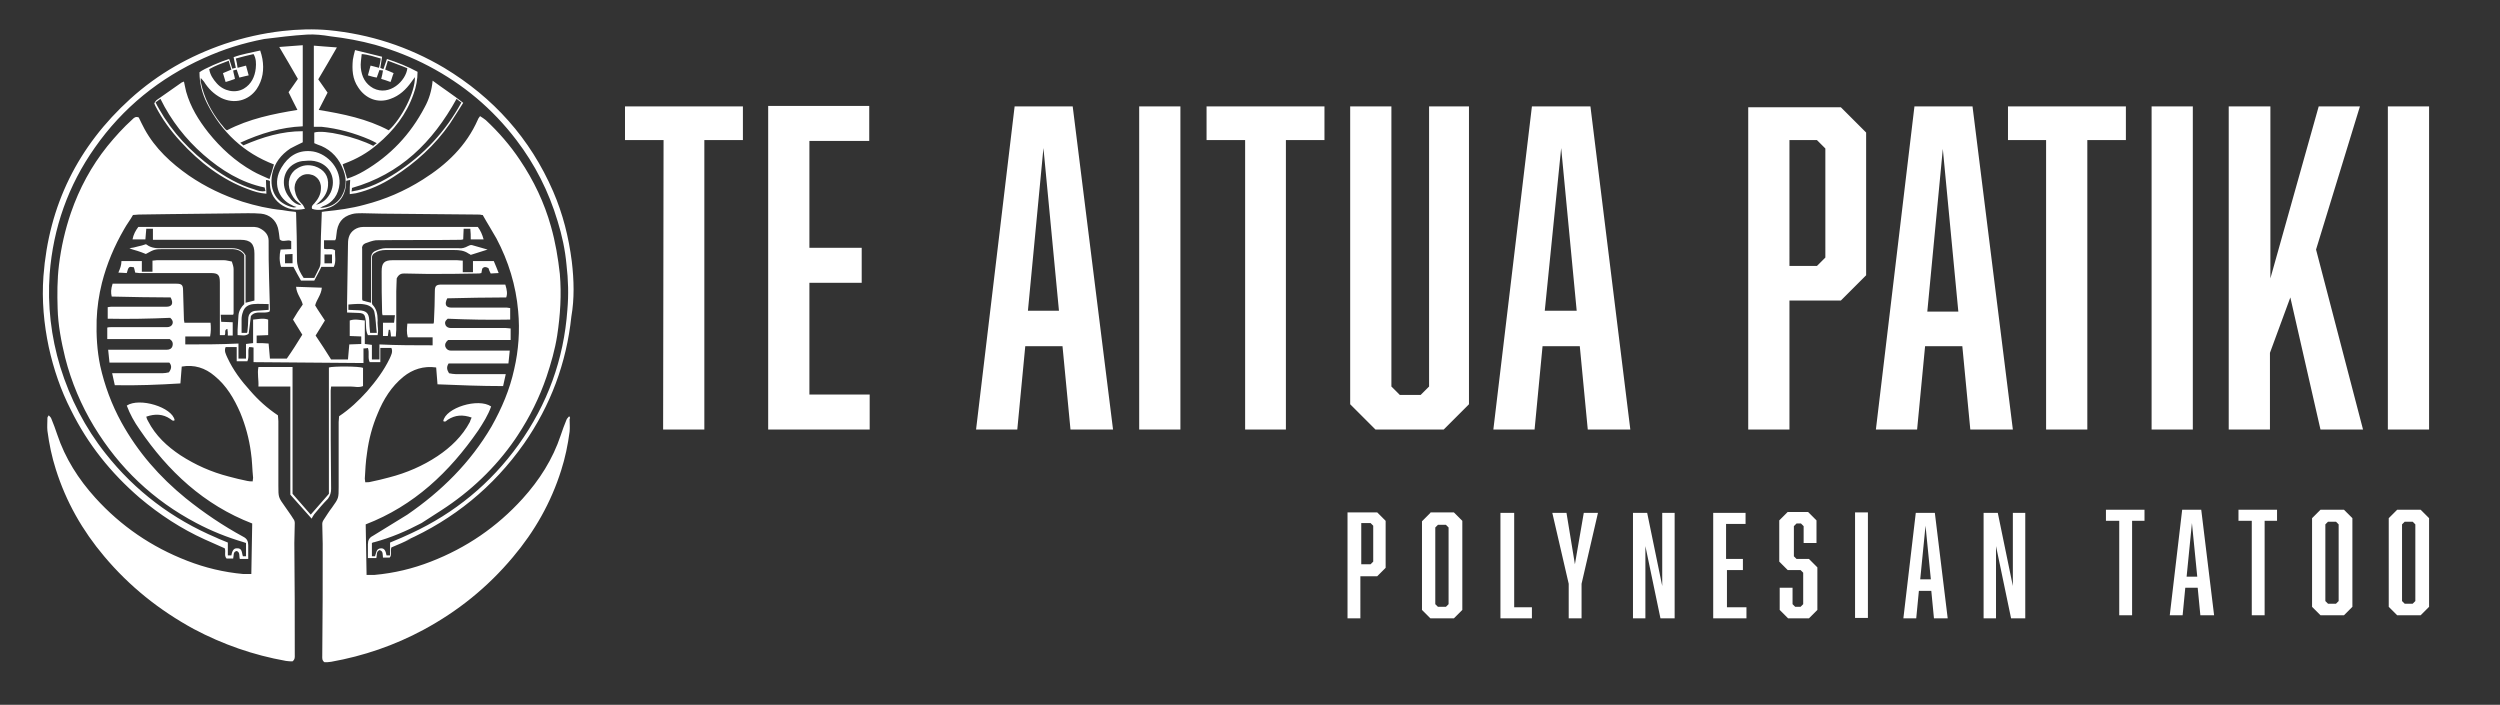 <?xml version="1.0" encoding="utf-8"?>
<!-- Generator: Adobe Illustrator 28.0.0, SVG Export Plug-In . SVG Version: 6.00 Build 0)  -->
<svg version="1.1" xmlns="http://www.w3.org/2000/svg" xmlns:xlink="http://www.w3.org/1999/xlink" x="0px" y="0px"
	 viewBox="0 0 564 159" style="enable-background:new 0 0 564 159;" xml:space="preserve">
<rect x="0" y="0" width="564" height="159" fill="#333333" stroke="none"/>
<style type="text/css">
	.st0{display:none;}
	.st1{display:inline;fill:#212121;}
	.st2{fill:#FFFFFF;}
	.st3{display:inline;}
</style>
<g id="Calque_2" class="st0">
	<rect x="-14" class="st1" width="600" height="200"/>
</g>
<g id="Calque_1">
	<g>
		<path class="st2" d="M149.6,96.9h9.3V31.6h8.7V24h-26.6v7.6h8.7L149.6,96.9L149.6,96.9z M196.3,89h-13.7V63.8h11.8v-7.9h-11.8
			V31.8h13.5v-7.9h-22.8v73h22.9V89z M228.9,24l-8.7,72.9h9.3l1.8-18.8h8.4l1.8,18.8h9.6L242,24H228.9z M231.9,70.1l3.5-36.7
			l3.5,36.7H231.9z M266.3,96.9V24H257v72.9H266.3z M290.1,96.9V31.6h8.7V24h-26.6v7.6h8.7v65.3H290.1z M331.7,24h-9.3v63.2
			l-1.9,1.9h-4.7l-1.9-1.9V24h-9.3v67.2l5.7,5.7h15.4l5.7-5.7V24H331.7z M348,78.1h8.4l1.8,18.8h9.6l-9-72.9h-13.2l-8.7,72.9h9.3
			L348,78.1z M352.2,33.4l3.5,36.7h-7.2L352.2,33.4z M394.4,24v72.9h9.3V67.8h11.6l5.7-5.7V29.9l-5.7-5.7h-20.9V24z M411.8,58.1
			l-1.9,1.9h-6.2V31.6h6.2l1.9,1.9V58.1z M431.9,24l-8.7,72.9h9.3l1.8-18.8h8.4l1.8,18.8h9.6L445,24H431.9z M434.8,70.3l3.5-36.7
			l3.5,36.7H434.8z M452.9,31.6h8.7v65.3h9.3V31.6h8.7V24h-26.6V31.6z M485.4,96.9h9.3V24h-9.3V96.9z M532.4,24h-9.3l-10.9,38.8V24
			h-9.4v72.9h9.3V79.6l4.6-12.5l6.8,29.8h9.6l-10.6-40.6L532.4,24z M538.7,24v72.9h9.3V24H538.7z"/>
	</g>
	<path class="st2" d="M304,115.7v23.8h2.9V130h3.8l1.9-1.9v-10.6l-1.9-1.9H304V115.7z M309.8,126.7l-0.6,0.6h-2.1v-9.3h2.1l0.6,0.6
		V126.7z M322.7,115.7l-1.9,1.9v20l1.9,1.9h5.3l1.9-1.9v-20.1l-1.9-1.9h-5.3V115.7z M326.8,136.3l-0.6,0.6h-1.8l-0.6-0.6v-17.3
		l0.6-0.6h1.8l0.6,0.6V136.3z M341.4,115.7h-2.9v23.8h7.1V137h-4v-21.3H341.4z M355.3,127.3l-1.9-11.6h-3.2l3.7,16v7.8h2.9v-7.8
		l3.7-16h-3.2L355.3,127.3z M375,132.2l-3.4-16.5h-3.2v23.8h2.8v-16.3l3.4,16.3h3.2v-23.8H375V132.2z M389.4,128.6h3.8v-2.5h-3.8
		v-7.9h4.4v-2.5h-7.3v23.8h7.5V137h-4.4v-8.4H389.4z M405.3,126.1l-0.6-0.6v-6.8l0.6-0.6h1l0.6,0.6v3.8h2.9v-5.1l-1.9-1.9h-4.6
		l-1.9,1.9v9.3l1.9,1.9h2.9l0.6,0.6v7.1l-0.6,0.6H405l-0.6-0.6v-3.7h-2.9v5l1.9,1.9h4.7l1.9-1.9v-9.6l-1.9-1.9H405.3z M418.5,139.4
		h2.9v-23.8h-2.9V139.4z M432.2,115.7l-2.8,23.8h2.9l0.6-6.2h2.8l0.6,6.2h3.1l-2.9-23.8H432.2z M433.2,130.7l1.2-12.1l1.2,12.1
		H433.2z M454.1,115.7v16.5l-3.4-16.5h-3.2v23.8h2.8v-16.3l3.4,16.3h3.2v-23.8H454.1z M475.3,117.5h2.8v21.3h2.9v-21.3h2.8V115h-8.7
		v2.5H475.3z M492.3,115l-2.8,23.8h2.9l0.6-6.2h2.8l0.6,6.2h3.1l-2.9-23.8H492.3z M493.3,130.1l1.2-12.1l1.2,12.1H493.3z
		 M505.2,117.5h2.8v21.3h2.9v-21.3h2.8V115h-8.7v2.5H505.2z M523.5,115l-1.9,1.9v20l1.9,1.9h5.3l1.9-1.9v-20l-1.9-1.9H523.5z
		 M527.6,135.6l-0.6,0.6h-1.8l-0.6-0.6v-17.3l0.6-0.6h1.8l0.6,0.6V135.6z M540.8,115l-1.9,1.9v20l1.9,1.9h5.3l1.9-1.9v-20l-1.9-1.9
		H540.8z M544.9,135.6l-0.6,0.6h-1.8l-0.6-0.6v-17.3l0.6-0.6h1.8l0.6,0.6V135.6L544.9,135.6z"/>
</g>
<g id="Calque_4" class="st0">
	<g class="st3">
		<path class="st2" d="M116.4,135.8c0-1.2,0.1-2.4,0-3.7c0-0.3-0.1-0.5-0.2-0.8c-0.5-0.8-1.1-1.6-1.6-2.3c-1.2-1.7-1.2-1.7-1.2-3.9
			c0-4,0-8,0-12c0-0.4-0.1-0.8-0.1-1.1c-2-1.3-3.7-2.9-5.2-4.6c-1.6-1.8-3.1-3.8-4.1-6c-0.3-0.6-0.7-1.2-0.4-2c0.7,0,1.3,0,2,0
			c0,0.9,0,1.7,0,2.6c0.7,0,1.3,0,2,0c0.4-0.8,0-1.8,0.3-2.7c0.2,0,0.4,0,0.8,0.1c0,1,0,1.9,0,2.7l8.9,0.1l0-5.1
			c-0.9,1.5-1.9,3-2.8,4.4c-1.1,0-2.1,0-3.1,0c-0.1-0.9-0.2-1.8-0.2-2.8c-0.8,0-1.5-0.1-2.2-0.1c0-0.5,0-0.9,0-1.4
			c0.8,0,1.5-0.1,2.2-0.1c0-1,0-1.9,0-2.8c-0.9-0.3-1.8-0.1-2.8,0c0,1.5,0,2.9,0,4.3c-0.5,0.1-0.9,0.1-1.3,0.2c0,0.9,0,1.8,0,2.7
			c-0.5,0-0.9,0-1.4,0c0-0.9,0-1.8,0-2.8C102.6,99,99.3,99,96,99c0-0.5,0-1,0-1.5c1.5,0,3,0,4.6,0c0.2-0.9,0.1-1.7,0.1-2.6
			c-1.7,0-3.2,0-4.8,0c0-0.2-0.1-0.4-0.1-0.5c0-1.8-0.1-3.7-0.1-5.5c0-1-0.3-1.2-1.2-1.2c-3.5,0-6.9,0-10.4,0c-0.5,0-1,0-1.4,0
			c-0.3,1-0.4,1.7-0.1,2.4c3.7,0.1,7.3,0.1,10.9,0.2c0.6,1.1,0.3,1.7-0.8,1.7c-3.4,0-6.8,0-10.2,0c-0.2,0-0.4,0-0.6,0.1
			c0,0.7,0,1.4,0,2.1c3.9,0.1,7.8,0,11.6-0.2c0.4,0.4,0.6,0.7,0.4,1.1c-0.2,0.4-0.5,0.6-1,0.5c-0.1,0-0.3,0-0.4,0
			c-3.3,0-6.5,0-9.8,0c-0.3,0-0.6,0-0.9,0c0,0.8,0,1.4,0,2.2c3.9,0,7.8,0,11.5,0c0.5,0.4,0.7,0.8,0.5,1.3c-0.2,0.5-0.5,0.7-1,0.7
			c-0.1,0-0.2,0-0.4,0c-3.1,0-6.3,0-9.4,0c-0.3,0-0.6,0-1,0c0.1,0.9,0.1,1.6,0.2,2.4c3.8,0,7.4,0,11.1,0c0.5,0.6,0.4,1.1-0.1,1.8
			c-0.4,0.1-0.8,0.2-1.2,0.2c-3.1,0-6.1,0-9.2,0c0.2,0.7,0.3,1.4,0.5,2.2c4.1,0,8.1-0.1,12.2-0.3c0.1-1.1,0.2-2.1,0.2-3.1
			c2.3-0.4,4.3,0.3,6.1,1.7c2.2,1.8,3.6,4.2,4.7,6.8c1,2.4,1.6,4.8,2,7.3c0.2,1.6,0.3,3.2,0.4,4.8c0,0.2,0,0.4-0.1,0.7
			c-0.4,0-0.7,0-0.9-0.1c-1.2-0.3-2.3-0.5-3.5-0.8c-3.2-0.8-6.2-2.1-8.9-3.9c-2.5-1.6-4.6-3.6-6-6.3c-0.1-0.2-0.2-0.5-0.3-0.8
			c1.6-0.6,3.1-0.5,4.5,0.4c0.3,0.2,0.5,0.5,0.8,0.3c-0.4-2.4-6.5-4.3-8.9-2.7c0.5,1.6,1.4,3,2.4,4.4c5.3,7.7,11.9,13.9,20.8,17.4
			c-0.1,3.1-0.1,6.2-0.2,9.3c-0.6,0-1.1,0-1.5,0c-3.6-0.3-7.1-1.1-10.4-2.4c-6.6-2.5-12.2-6.4-17-11.6c-3.1-3.4-5.6-7.3-7.1-11.7
			c-0.3-1-0.7-1.9-1.1-2.9c-0.1-0.2-0.3-0.4-0.5-0.6c-0.1,0.3-0.2,0.4-0.2,0.5c0,0.8-0.1,1.6,0,2.4c0.3,2.4,0.8,4.8,1.6,7.1
			c1.9,6,4.9,11.3,8.9,16.1c4.6,5.6,10.2,10,16.6,13.4c5.4,2.9,11.1,4.8,17.1,5.9c0.4,0.1,0.9,0.1,1.2,0.1c0.5-0.4,0.4-0.8,0.4-1.2
			C116.4,149.6,116.4,142.7,116.4,135.8z"/>
		<path class="st2" d="M117.3,129.4l0-0.6c-0.6-0.7-1.3-1.5-1.9-2.2c0-7.9,0-15.6,0-23.4c-2.1,0-4.2,0-6.3,0c-0.3,1.2,0.1,2.4,0,3.6
			c2,0,3.9,0,5.9,0c0,6.7,0,13.4,0,20C115.8,127.7,116.5,128.5,117.3,129.4z"/>
		<path class="st2" d="M104.9,93.2c0-2.7,0-5.4,0-8.2c0-0.4-0.2-0.9-0.3-1.4c-0.5-0.1-1-0.3-1.4-0.3c-4.1,0-8.2,0-12.4,0
			c-0.3,0-0.5,0.1-0.8,0.1c0,0.7,0,1.4,0,2.1c-0.7,0-1.3,0-1.9,0c0-0.7,0-1.4,0-2c-1.3,0-2.6,0-3.8,0c-0.3,0.8-0.5,1.4-0.8,2.2
			c0.6,0,1.1,0.1,1.6,0.1c0.3-1.2,0.4-1.3,1.3-1.1c0.1,0.3,0.2,0.6,0.3,1c0.2,0,0.5,0.1,0.8,0.1c1,0,1.9,0,2.9,0c2.5,0,4.9,0,7.4,0
			c1,0,2,0,3,0c1.4,0,1.7,0.4,1.7,1.7c0,0.1,0,0.2,0,0.4c0,2.8,0,5.6,0,8.4c0,0.3,0,0.7,0,1c0.4,0,0.7,0,0.9,0
			c0.3-0.4-0.2-1,0.5-1.2c0,0.4,0.1,0.8,0.1,1.2c0.3,0,0.6,0,0.9,0c0-0.8,0-1.6,0-2.4c-0.7,0-1.4-0.1-2.1-0.1c0-0.5,0-0.8-0.1-1.3
			c0.8,0,1.6,0,2.3,0C104.9,93.4,104.9,93.3,104.9,93.2z"/>
		<path class="st2" d="M87.3,127.5c3.7,3.1,7.7,5.7,12.1,7.7c1.2,0.6,2.5,1.1,3.7,1.6c0.2,0.6-0.2,1.3,0.3,1.9c0.4,0,0.8,0,1.2,0
			c0.1-0.6,0-1.2,0.7-1.4c0.7,0.3,0.4,0.9,0.6,1.5c0.5,0,0.9,0,1.5,0c0-0.9,0-1.7,0-2.5c0-0.7-0.3-1.2-0.9-1.6
			c-3.8-2-7.3-4.4-10.6-7.1c-4.8-4-8.9-8.6-11.9-14.1c-1.8-3.3-3.2-6.8-3.9-10.5c-0.6-2.8-0.8-5.6-0.6-8.4c0.1-2.3,0.4-4.6,1-6.9
			c0.9-3.5,2.3-6.8,4.1-9.9c0.5-0.9,1.1-1.8,1.7-2.6c0.4,0,0.8-0.1,1.1-0.1c1.9,0,3.8-0.1,5.7-0.1c4.8,0,9.6-0.1,14.5-0.1
			c0.8,0,1.6,0,2.4,0.1c1.5,0.1,2.7,1.1,3.1,2.7c0.2,0.7,0.2,1.4,0.4,2.1c0.6,0.6,1.5,0,2.2,0.3c0,0.5,0,1,0,1.5
			c-0.7,0-1.3,0.1-2,0.1c-0.2,1.1-0.3,2.1,0.1,3.2c0.8,0,1.6,0,2.3,0c0.5,0.9,0.9,1.7,1.4,2.5c0.1,0,0.3,0,0.4,0l0-0.4h-0.1
			c-0.1-0.2-0.3-0.4-0.4-0.6c-0.5-0.8-0.8-1.7-0.8-2.7c0-2.9-0.1-5.7-0.2-8.6c0,0,0-0.1-0.1-0.2c-0.8-0.1-1.7-0.2-2.5-0.3
			c-2.5-0.3-5-0.8-7.4-1.6c-3.5-1.1-6.8-2.7-9.9-4.8c-3.3-2.3-6.2-5-8.2-8.6c-0.4-0.7-0.7-1.5-1.1-2.1c-0.6-0.3-0.9,0.1-1.2,0.3
			c-1.7,1.5-3.2,3.2-4.6,5c-2.9,3.7-5.2,7.8-6.8,12.3c-1.1,3.1-1.8,6.4-2.2,9.7c-0.3,2.7-0.3,5.4-0.2,8.1c0.1,3.1,0.7,6.1,1.4,9.1
			c1.2,4.5,3,8.8,5.4,12.7c4.7,7.7,11,13.7,19,17.9c2.8,1.5,5.7,2.7,8.7,3.5c0.2,0,0.3,0.1,0.5,0.2v2.4c-0.2,0-0.4,0-0.6,0
			c-0.2-0.6-0.1-1.5-1.1-1.5c-0.5,0-0.8,0.4-1,1.3h-0.7v-2.4c-0.8-0.3-1.5-0.6-2.2-0.9c-8.1-3.5-15-8.6-20.5-15.6
			c-3.8-4.8-6.6-10.2-8.4-16c-1.7-5.6-2.4-11.4-2-17.2c0.6-8.6,3.4-16.4,8.3-23.4c5.2-7.4,12-12.9,20.2-16.6
			c3.6-1.6,7.3-2.8,11.1-3.5c2.6-0.5,5.2-0.7,7.8-0.9l0-1c-1.4,0-2.9,0.1-4.3,0.3c-3.6,0.4-7.2,1.2-10.7,2.4
			c-6.5,2.2-12.3,5.5-17.4,10.1c-9.7,8.8-15.1,19.7-16.1,32.8c-0.3,4.4,0.1,8.8,1,13.2c0.9,4.1,2.2,8,4.1,11.7
			C77.7,117.6,81.9,123,87.3,127.5z M115.5,84.1c-0.4,0-0.9,0-1.4,0c0-0.5,0-1,0-1.6c0.4,0,0.9-0.1,1.4-0.1
			C115.5,82.9,115.5,83.5,115.5,84.1z"/>
		<path class="st2" d="M105.7,93.7c-0.1,0.9-0.1,1.8-0.1,2.7c0,0.3,0,0.6,0,1c0.8,0,1.4,0.2,2-0.2c0.1-1.1,0.2-2.2,0.4-3.3
			c0.9-1.1,2.3-0.3,3.4-0.8c0-0.1,0-0.2,0-0.3c0-2-0.1-3.9-0.1-5.9c0-2.3-0.1-4.6-0.1-6.9c0-1.1-0.6-1.8-1.6-2.3
			c-0.6-0.3-1.3-0.2-2-0.2c-4,0-7.9,0-11.9,0c-2.8,0-5.7,0-8.6,0c-0.5,0.7-0.9,1.4-1.1,2.3c0.9,0,1.6,0,2.4,0c0.1-0.7,0.1-1.3,0.2-2
			c0.4,0,0.8,0,1.2,0c0,0.7,0,1.3,0,2c1.6,0,3.1,0,4.5,0c3.9,0,7.8,0,11.7,0c1.8,0,2.6,0.7,2.6,2.5c0,2.6,0,5.2,0,7.8
			c0,0.3,0,0.6,0,0.9c-0.5,0.1-1,0.3-1.6,0.4c0-3,0-5.9,0-8.8c-0.7-1-1.5-1.3-2.6-1.3c-4.2,0-8.5,0-12.7,0c-1.1,0-2.2,0-3.1-0.6
			c-0.1,0-0.1,0-0.2-0.1c-0.5,0.1-1,0.3-1.5,0.4c-0.5,0.1-1,0.2-1.5,0.4c0.5,0.2,1,0.3,1.5,0.5c0.5,0.2,1,0.4,1.5,0.5
			c1.7-0.9,1.7-0.9,3.6-0.9c0.8,0,1.7,0,2.5,0c3.2,0,6.5,0,9.7,0c1,0,1.8,0.3,2.4,1.1c0,3,0,6.1,0,9.1
			C106.1,92.3,105.7,92.9,105.7,93.7z M108.3,91.6c0.9-0.1,1.8,0,2.8,0c0,0.4,0,0.7,0,1.1c-0.7,0-1.5,0.1-2.2,0.1
			c-1,0.1-1.5,0.6-1.6,1.6c0,0.8-0.1,1.6-0.2,2.4c0,0,0,0.1-0.1,0.2c-0.3,0-0.6,0-1,0c0-0.9,0-1.7,0-2.5c0-0.4,0.1-0.9,0.2-1.3
			C106.6,92.2,107.3,91.7,108.3,91.6z"/>
		<path class="st2" d="M111.4,68.8c-0.1,1.7,0.5,3.2,1.9,4.2c1.3,1,2.7,1.3,4.5,0.9l0-0.3c-0.1-0.3-0.2-0.5-0.4-0.7
			c-0.7-0.7-1.1-1.6-1.3-2.5c-0.2-1.3,0.6-2.6,1.7-2.9l0-1.5c-0.5,0.1-1,0.3-1.5,0.6c-1.3,0.9-1.8,2.6-1.2,4.2
			c0.3,0.7,0.7,1.4,1.3,1.9c0.3,0.2,0.5,0.4,0.8,0.7c-1.1-0.1-1.8-0.8-2.4-1.6c-1.5-2-1.1-4.9,1.1-6.1c0.5-0.3,1.2-0.5,1.8-0.5
			l0-1.8c-1.9,0.2-3.3,1.3-4.3,3c-1.6,2.7-0.7,5.7,2,7c0.3,0.1,0.6,0.2,0.8,0.3c-0.2,0.1-0.4,0.1-0.6,0.1c-3.1-0.6-4.5-3-3.9-6.1
			c0.4-2,1.6-3.6,3.3-4.7c0.7-0.4,1.5-0.8,2.3-1.2c0-0.6,0-1.3,0-2c-3.9,0-7.4,1-11,2.6c-0.1-0.1-0.3-0.2-0.6-0.5
			c3.8-1.7,7.5-2.9,11.6-3c0-5,0-9.9,0-15c-1.5,0.1-2.9,0.2-4.4,0.3c1.2,2,2.3,3.9,3.5,5.9c-0.6,0.8-1.1,1.6-1.7,2.4
			c0.5,1.1,1.1,2.1,1.6,3.2c-4.5,0.7-8.9,1.7-13,3.8c-0.1-0.1-0.2-0.1-0.2-0.2c-0.3-0.4-0.6-0.7-0.9-1.1c-1.8-2.3-3.1-4.8-3.7-7.7
			c0-0.2,0-0.5,0-0.7c0.3,0.2,0.4,0.5,0.5,0.7c0.8,1.3,1.8,2.3,3.2,3c2.4,1.2,5,0.6,6.6-1.6c1.2-1.7,1.4-3.6,1.1-5.6
			c-0.1-0.5-0.3-1-0.4-1.6c-1.7,0.4-3.4,0.7-4.9,1.3c0.1,0.7,0.3,1.3,0.4,2c-0.2,0-0.4,0.1-0.6,0.1c-0.2-0.6-0.4-1.2-0.6-1.8
			c-1.5,0.3-4.8,1.7-5.6,2.4c0,2,0.5,4,1.4,5.8c2.7,5.3,6.8,9.2,12.4,11.3c-0.3,0.9-0.5,1.7-0.8,2.7c-1.1-0.5-2.1-0.9-3.2-1.5
			c-3.2-1.8-5.9-4.2-8.2-7.1c-1.8-2.3-3.3-4.7-4.1-7.5c-0.2-0.6-0.3-1.2-0.4-1.9c-0.2,0.1-0.3,0.1-0.4,0.1c-1.6,1.1-3.1,2.2-4.7,3.3
			c-0.2,0.1-0.3,0.4-0.4,0.6c0.1,0.2,0.2,0.4,0.3,0.6c1.3,2.4,2.8,4.5,4.6,6.5c3.6,3.9,7.6,7,12.5,8.9c1.1,0.4,2.2,0.8,3.4,0.8
			c0-0.9-0.1-1.7-0.1-2.6c0.3,0,0.4,0,0.5,0.1C111.2,68.7,111.3,68.7,111.4,68.8z M117.2,73.3L117.2,73.3L117.2,73.3
			C117.2,73.3,117.2,73.3,117.2,73.3z M103.7,46.6c0.2,0.6,0.4,1.1,0.5,1.7c-0.5,0.2-1,0.4-1.5,0.7c0.2,0.6,0.3,1,0.5,1.6
			c0.6-0.2,1.1-0.4,1.7-0.5c-0.1-0.5-0.2-1-0.3-1.5c0.2-0.1,0.4-0.1,0.7-0.2c0.2,0.5,0.3,1,0.5,1.5c0.6-0.2,1.1-0.3,1.7-0.4
			c-0.2-0.7-0.3-1.2-0.5-1.8c-0.6,0.1-1,0.3-1.6,0.4c-0.1-0.6-0.2-1.1-0.3-1.7c1.1-0.3,2.2-0.6,3.3-0.8c0.5,0.9,0.5,1.7,0.4,2.6
			c-0.1,1.6-0.8,2.9-2.2,3.7c-1.6,0.9-3.7,0.5-5-1c-0.7-0.7-1.2-1.5-1.4-2.7C101.3,47.5,102.4,47,103.7,46.6z M108.4,70.4
			c-2.8-0.8-5.3-2.3-7.7-4.1c-4-2.9-7.3-6.5-9.9-10.8c-0.2-0.4-0.4-0.8-0.6-1.2c0.3-0.2,0.6-0.4,0.9-0.6c1.9,4,4.6,7.4,7.9,10.3
			c3.3,2.9,6.9,5.2,11.3,6.1c0.1,0.3,0.1,0.5,0.2,0.7C109.7,70.9,109.1,70.6,108.4,70.4z"/>
		<path class="st2" d="M117.6,97.2l0-5.4c-0.6,0.9-1.2,1.8-1.7,2.6C116.4,95.4,117,96.2,117.6,97.2z"/>
		<path class="st2" d="M117.6,91.4l0-3l-1.2,0C116.5,89.6,117.3,90.4,117.6,91.4z"/>
	</g>
</g>
<g id="Calque_3">
	<g>
		<g>
			<path class="st2" d="M128.4,93.9c-0.2,0.3-0.5,0.5-0.6,0.8c-0.5,1.2-0.9,2.3-1.3,3.5c-1.8,5.4-4.8,10.1-8.6,14.3
				c-5.8,6.4-12.7,11.1-20.7,14.2c-4.1,1.6-8.3,2.6-12.7,3c-0.6,0-1.1,0-1.8,0c-0.1-3.8-0.1-7.6-0.2-11.4
				c10.9-4.2,18.9-11.8,25.4-21.2c1.1-1.7,2.2-3.4,2.9-5.4c-2.9-2-10.3,0.3-10.8,3.3c0.5,0.3,0.7-0.1,1-0.3c1.7-1.1,3.4-1.2,5.4-0.5
				c-0.2,0.4-0.3,0.7-0.4,1c-1.7,3.2-4.3,5.7-7.3,7.7c-3.3,2.2-7,3.8-10.9,4.8c-1.4,0.4-2.8,0.7-4.2,1c-0.3,0.1-0.7,0.1-1.2,0.1
				c0-0.3-0.1-0.6-0.1-0.8c0.1-1.9,0.2-3.9,0.5-5.8c0.4-3.1,1.2-6.1,2.4-8.9c1.3-3.2,3.1-6.1,5.8-8.3c2.1-1.7,4.6-2.5,7.4-2.1
				c0.1,1.2,0.2,2.5,0.3,3.8c4.9,0.2,9.8,0.4,14.8,0.4c0.2-0.9,0.4-1.8,0.6-2.7c-3.8,0-7.5,0-11.3,0c-0.5,0-1-0.1-1.5-0.2
				c-0.5-0.8-0.6-1.4-0.1-2.2c4.4,0,8.9,0,13.5,0c0.1-1,0.2-1.9,0.3-2.9c-0.5,0-0.8,0-1.2,0c-3.8,0-7.7,0-11.5,0c-0.2,0-0.3,0-0.5,0
				c-0.6,0-1-0.2-1.3-0.8c-0.2-0.6,0-1.1,0.6-1.6c4.6,0,9.3,0,14.1,0c0-0.9,0-1.7,0-2.6c-0.4,0-0.7-0.1-1.1-0.1c-4,0-8,0-11.9,0
				c-0.2,0-0.4,0-0.5,0c-0.5,0-1-0.2-1.2-0.7c-0.2-0.5-0.1-0.9,0.5-1.4c4.6,0.2,9.3,0.3,14.1,0.2c0-0.9,0-1.7,0-2.6
				c-0.2,0-0.5-0.1-0.7-0.1c-4.2,0-8.3,0-12.5,0c-1.3,0-1.7-0.7-1-2.1c4.4-0.1,8.8-0.2,13.3-0.2c0.3-0.8,0.2-1.6-0.2-2.9
				c-0.5,0-1.1,0-1.7,0c-4.2,0-8.4,0-12.7,0c-1.2,0-1.5,0.3-1.5,1.5c0,2.2-0.1,4.5-0.2,6.7c0,0.2,0,0.4-0.1,0.6c-1.9,0-3.8,0-5.9,0
				c-0.1,1.1-0.2,2,0.1,3.1c1.9,0,3.7,0,5.6,0c0,0.6,0,1.2,0,1.8c-4,0-7.9,0-12-0.2c0,1.2,0,2.3,0,3.4c-0.6,0-1.1,0-1.7,0
				c0-1.1,0-2.2,0-3.3c-0.6-0.1-1-0.1-1.6-0.2c0-1.7,0-3.5,0-5.3c-1.2-0.1-2.2-0.4-3.4,0c0,1.1,0,2.2,0,3.5c0.9,0,1.7,0.1,2.6,0.1
				c0,0.6,0,1.1,0,1.7c-0.9,0-1.7,0.1-2.7,0.1c-0.1,1.1-0.2,2.2-0.3,3.4c-1.2,0-2.4,0-3.8,0c-1.1-1.8-2.3-3.6-3.5-5.4
				c0.7-1.2,1.4-2.2,2.1-3.4c-0.7-1.1-1.5-2.2-2.2-3.4c0.3-1.3,1.4-2.4,1.5-4l-5.8-0.2c0.1,1.6,1.2,2.7,1.5,4
				c-0.8,1.1-1.5,2.2-2.2,3.4c0.7,1.2,1.4,2.2,2.1,3.4c-1.1,1.8-2.3,3.7-3.5,5.4c-1.4,0-2.5,0-3.8,0c-0.1-1.1-0.2-2.2-0.3-3.4
				c-0.9-0.1-1.8-0.1-2.7-0.1c0-0.6,0-1.1,0-1.7c0.9,0,1.8-0.1,2.6-0.1c0-1.2,0-2.3,0-3.5c-1.1-0.4-2.2-0.1-3.4,0c0,1.8,0,3.5,0,5.3
				c-0.6,0.1-1.1,0.1-1.6,0.2c0,1.1,0,2.2,0,3.3c-0.6,0-1,0-1.7,0c0-1.1,0-2.2,0-3.4c-4.1,0.2-8,0.2-12,0.2c0-0.7,0-1.2,0-1.8
				c1.9,0,3.7,0,5.6,0c0.2-1.1,0.2-2.1,0.1-3.1c-2,0-3.9,0-5.9,0c0-0.3-0.1-0.5-0.1-0.6c-0.1-2.2-0.1-4.5-0.2-6.7
				c0-1.2-0.3-1.5-1.5-1.5c-4.2,0-8.4,0-12.7,0c-0.6,0-1.2,0-1.7,0c-0.4,1.3-0.4,2-0.2,2.9c4.5,0.1,8.9,0.2,13.3,0.2
				c0.7,1.4,0.3,2.1-1,2.1c-4.2,0-8.3,0-12.5,0c-0.2,0-0.5,0.1-0.7,0.1c0,0.9,0,1.7,0,2.6c4.8,0.1,9.5,0,14.1-0.2
				c0.5,0.4,0.7,0.9,0.5,1.4c-0.2,0.5-0.7,0.7-1.2,0.7c-0.2,0-0.4,0-0.5,0c-4,0-8,0-11.9,0c-0.4,0-0.8,0-1.1,0.1c0,0.9,0,1.7,0,2.6
				c4.8,0,9.5,0,14.1,0c0.6,0.4,0.8,0.9,0.6,1.6c-0.2,0.6-0.7,0.8-1.3,0.8c-0.2,0-0.3,0-0.5,0c-3.8,0-7.7,0-11.5,0
				c-0.3,0-0.7,0-1.2,0c0.1,1.1,0.2,1.9,0.3,2.9c4.6,0,9.1,0,13.5,0c0.6,0.7,0.5,1.4-0.1,2.2c-0.4,0.1-1,0.2-1.5,0.2
				c-3.7,0-7.5,0-11.3,0c0.2,0.9,0.4,1.7,0.6,2.7c5,0.1,9.9-0.1,14.8-0.4c0.1-1.4,0.2-2.6,0.3-3.8c2.8-0.5,5.3,0.3,7.4,2.1
				c2.7,2.2,4.4,5.1,5.8,8.3c1.2,2.9,2,5.9,2.4,8.9c0.3,1.9,0.3,3.9,0.5,5.8c0,0.3-0.1,0.5-0.1,0.8c-0.4,0-0.8,0-1.2-0.1
				c-1.4-0.3-2.8-0.6-4.2-1c-3.9-1-7.5-2.6-10.9-4.8c-3-2-5.6-4.4-7.3-7.7c-0.2-0.3-0.3-0.6-0.4-1c2-0.7,3.8-0.6,5.4,0.5
				c0.3,0.2,0.6,0.6,1,0.3c-0.5-2.9-7.9-5.2-10.8-3.3c0.7,1.9,1.7,3.7,2.9,5.4c6.4,9.4,14.5,17,25.4,21.2c-0.1,3.7-0.1,7.5-0.2,11.4
				c-0.7,0-1.3,0-1.8,0c-4.4-0.4-8.6-1.4-12.7-3c-8-3.1-14.9-7.8-20.7-14.2c-3.8-4.2-6.8-8.9-8.6-14.3c-0.4-1.2-0.8-2.3-1.3-3.5
				c-0.1-0.3-0.3-0.5-0.6-0.8c-0.2,0.3-0.3,0.4-0.3,0.6c0,1-0.1,2,0,2.9c0.4,3,1,5.9,1.9,8.7c2.3,7.3,6,13.8,10.9,19.6
				c5.7,6.8,12.5,12.2,20.2,16.4c6.6,3.5,13.5,5.9,20.8,7.2c0.5,0.1,1.1,0.1,1.5,0.1c0.6-0.5,0.5-1,0.5-1.5c0-8.4,0-16.8-0.1-25.2
				c0-1.5,0.1-3,0.1-4.5c0-0.3-0.1-0.7-0.3-0.9c-0.6-1-1.3-1.9-1.9-2.8c-1.5-2.1-1.5-2.1-1.5-4.7c0-4.9,0-9.7,0-14.6
				c0-0.5-0.1-0.9-0.1-1.3c-2.4-1.6-4.5-3.5-6.3-5.6c-2-2.2-3.8-4.6-5.1-7.4c-0.3-0.7-0.8-1.5-0.4-2.4c0.8,0,1.6,0,2.5,0
				c0,1.1,0,2.1,0,3.2c0.9,0,1.6,0,2.4,0c0.5-1,0-2.2,0.4-3.2c0.3,0,0.5,0,1,0.1c0,1.2,0,2.3,0,3.3l24.8,0.2c0-1.1,0-2.2,0-3.3
				c0.4,0,0.7,0,1-0.1c0.4,1.1-0.1,2.2,0.4,3.2c0.8,0,1.5,0,2.4,0c0-1.1,0-2.1,0-3.2c0.9,0,1.7,0,2.5,0c0.4,0.9-0.1,1.7-0.4,2.4
				c-1.3,2.7-3.1,5.1-5.1,7.4c-1.9,2.1-3.9,4-6.3,5.6c0,0.4-0.1,0.9-0.1,1.3c0,4.9,0,9.7,0,14.6c0,2.6,0,2.6-1.5,4.7
				c-0.7,0.9-1.3,1.9-1.9,2.8c-0.2,0.3-0.3,0.6-0.3,0.9c0,1.5,0.1,3,0.1,4.5c0,8.4,0,16.8-0.1,25.2c0,0.5-0.1,1.1,0.5,1.5
				c0.4,0,1,0,1.5-0.1c7.3-1.3,14.3-3.7,20.8-7.2c7.8-4.2,14.5-9.6,20.2-16.4c4.9-5.8,8.6-12.3,10.9-19.6c0.9-2.8,1.5-5.7,1.9-8.7
				c0.1-1,0-1.9,0-2.9C128.7,94.3,128.6,94.2,128.4,93.9z M129,59c-0.7-5.5-2-10.7-4.2-15.8c-5.2-12-13.5-21.2-24.6-27.9
				c-8.1-4.8-16.8-7.6-26.1-8.5C70.7,6.5,67.2,6.6,63.7,7c-4.4,0.5-8.8,1.5-13,2.9c-7.9,2.7-15,6.7-21.3,12.4
				C17.6,33,11,46.3,9.8,62.3c-0.4,5.4,0.1,10.8,1.2,16c1.1,5,2.7,9.7,5,14.2c3.8,7.7,9,14.2,15.5,19.8c4.5,3.8,9.4,7,14.7,9.4
				c1.5,0.7,3,1.3,4.5,2c0.3,0.8-0.2,1.6,0.4,2.3c0.5,0,1,0,1.5,0c0.2-0.7-0.1-1.5,0.8-1.7c0.8,0.3,0.5,1.1,0.7,1.8
				c0.6,0,1.1,0,1.9,0c0-1.1,0-2.1,0-3.1c0-0.9-0.3-1.5-1.1-1.9c-4.6-2.5-8.9-5.4-13-8.7c-5.9-4.8-10.8-10.4-14.5-17.1
				c-2.2-4-3.8-8.3-4.8-12.8c-0.7-3.4-0.9-6.8-0.8-10.3c0.1-2.8,0.5-5.6,1.2-8.4c1.1-4.3,2.8-8.3,5-12.1c0.6-1.1,1.4-2.1,2-3.2
				c0.5,0,0.9-0.1,1.3-0.1c2.3,0,4.6-0.1,7-0.1c5.9-0.1,11.8-0.1,17.6-0.2c1,0,2,0,3,0.1c1.9,0.2,3.3,1.4,3.8,3.2
				c0.2,0.8,0.3,1.7,0.4,2.6c0.7,0.8,1.8-0.1,2.6,0.4c0,0.6,0,1.2,0,1.8c-0.8,0-1.6,0.1-2.4,0.1c-0.3,1.3-0.3,2.6,0.1,3.9
				c1,0,1.9,0,2.8,0c0.6,1.1,1.1,2.1,1.7,3.1c1.1,0,2,0,3,0c0.5-1,1.1-2,1.6-3.1c0.9,0,1.8,0,2.8,0c0.6-1.2,0.2-2.5,0.3-3.7
				c-0.8-0.6-1.7-0.1-2.5-0.4c0-0.6,0-1.2,0-1.9c0.9,0,1.7,0,2.5,0c0.1-0.2,0.2-0.3,0.2-0.5c0-0.3,0.1-0.5,0.1-0.8
				c0.2-2.6,1.3-4,3.5-4.6c0.7-0.2,1.5-0.2,2.3-0.2c1.5,0,3,0.1,4.5,0.1c7.2,0.1,14.3,0.1,21.5,0.2c0.3,0,0.7,0,1,0.1
				c0.1,0,0.1,0,0.2,0c1,1.8,2.1,3.5,3.1,5.3c2.7,5.1,4.4,10.6,4.9,16.4c0.4,4.4,0.1,8.8-0.9,13.1c-1,4.6-2.8,8.8-5.1,12.9
				c-4.8,8.2-11.3,14.6-19,19.9l-7.8,4.8c-0.8,0.4-1.1,1-1.1,1.9c0,1,0,2,0,3.1c0.7,0,1.3,0,1.9,0c0.2-0.7-0.1-1.4,0.7-1.8
				c0.9,0.2,0.7,1,0.8,1.7c0.5,0,1,0,1.5,0c0.6-0.6,0.1-1.5,0.4-2.3c1.5-0.6,3-1.3,4.5-2l-1.3,0.5c10.8-4.8,19.8-12.1,26.7-21.9
				c6-8.6,9.6-18.2,10.7-28.7C129.6,67.4,129.5,63.2,129,59z M66,59.4c-0.5,0-1,0-1.7,0c0-0.7,0-1.3,0-2c0.5,0,1.1-0.1,1.7-0.1
				C66,58,66,58.6,66,59.4z M74.9,57.4c0,0.7,0,1.3,0,2c-0.6,0-1.1,0-1.7,0c0-0.7,0-1.3,0-2C73.8,57.4,74.2,57.4,74.9,57.4z
				 M128,69.9c-0.8,11.2-4.5,21.3-11,30.4c-6.3,8.8-14.5,15.5-24.2,20l-2.2,1c-0.9,0.4-1.7,0.7-2.6,1.1v2.9h-0.8
				c-0.2-1.1-0.5-1.6-1.2-1.6c-1.2,0-1.1,1.1-1.4,1.8c-0.2,0-0.5,0-0.7,0v-3c0.2-0.1,0.4-0.2,0.6-0.2c3.7-1,7.2-2.5,10.6-4.3
				l4.5-2.9c6.5-4.2,12.2-9.6,16.6-16c0.2-0.3,0.4-0.6,0.6-0.9c2.7-4.1,4.9-8.5,6.5-13.2c1-3,1.9-6.1,2.4-9.3
				c0.7-4.6,1-9.2,0.6-13.9c-0.4-3.6-1-7.2-2-10.7c-1.5-5.4-3.9-10.4-7-15c-2.2-3.3-4.8-6.3-7.7-9c-0.4-0.3-0.8-0.6-1.3-0.9
				c-0.2,0.3-0.4,0.5-0.5,0.8c-2.6,5.9-7,10.1-12.4,13.5c-4.1,2.6-8.5,4.5-13.2,5.7c-2.9,0.8-5.9,1.2-8.9,1.5
				c-0.2,0-0.5,0.1-0.7,0.1c-0.1,1.9-0.1,3.7-0.2,5.5c0,2-0.1,4.1-0.1,6.1c0,0.3-0.1,0.6-0.2,0.9c-0.4,0.8-0.8,1.6-1.2,2.4h-2.4
				c-0.2-0.3-0.3-0.5-0.5-0.8c-0.6-1-1-2.1-1-3.3c0-3.5-0.1-7-0.2-10.5c0-0.1,0-0.1-0.1-0.3c-1-0.1-2-0.2-3-0.4
				c-3.1-0.3-6.1-1-9-1.9c-4.3-1.4-8.3-3.3-12.1-5.9c-4-2.8-7.6-6.1-10-10.5c-0.5-0.9-0.9-1.8-1.3-2.6c-0.7-0.3-1.1,0.1-1.4,0.4
				c-2.1,1.9-3.9,3.9-5.7,6.1c-3.6,4.5-6.3,9.5-8.2,15c-1.3,3.8-2.2,7.7-2.7,11.8c-0.4,3.3-0.4,6.6-0.3,9.8
				c0.1,3.7,0.8,7.4,1.7,11.1c1.4,5.5,3.6,10.7,6.5,15.5c5.7,9.4,13.4,16.7,23.1,21.8c3.4,1.8,6.9,3.2,10.6,4.3
				c0.2,0.1,0.4,0.1,0.6,0.2v3c-0.3,0-0.5,0-0.7,0c-0.3-0.8-0.1-1.9-1.4-1.8c-0.6,0-1,0.4-1.2,1.6h-0.8v-2.9
				c-0.9-0.4-1.8-0.7-2.6-1.1c-9.9-4.2-18.3-10.5-25-19c-4.6-5.8-8-12.4-10.2-19.5c-2.1-6.9-2.9-13.9-2.4-21
				c0.8-10.4,4.2-20,10.2-28.5c6.3-9,14.6-15.7,24.6-20.2c4.4-2,8.9-3.4,13.6-4.3C62.8,8.4,66,8,69.3,7.8c1.7-0.1,3.5,0.1,5.3,0.4
				c3.4,0.4,6.7,1,10,1.9c4.2,1.2,8.3,2.8,12.1,4.8c7.8,4.1,14.4,9.6,19.8,16.7c4.2,5.5,7.3,11.6,9.3,18.3c1,3.2,1.7,6.5,2,9.8
				C128.2,63.1,128.3,66.5,128,69.9z M52.4,56c-5.2,0-10.3,0-15.5,0c-1.3,0-2.6,0.1-3.8-0.8c-0.1-0.1-0.2-0.1-0.2-0.1
				c-0.6,0.2-1.2,0.4-1.8,0.5c-0.6,0.2-1.2,0.3-1.9,0.4c0.6,0.3,1.2,0.4,1.8,0.6c0.6,0.2,1.2,0.4,1.9,0.7c2-1.1,2-1.1,4.4-1.1
				c1,0,2,0,3.1,0c3.9,0,7.9,0,11.8,0c1.2,0,2.2,0.3,2.9,1.3c0,3.7,0,7.4,0,11.1c-0.7,0.7-1.2,1.5-1.3,2.5c-0.1,1.1-0.1,2.2-0.2,3.3
				c0,0.4,0,0.8,0,1.2c0.9,0,1.7,0.3,2.5-0.3c0.2-1.3,0.3-2.6,0.5-4c1.1-1.4,2.8-0.4,4.2-1c0-0.1,0.1-0.2,0.1-0.4
				c-0.1-2.4-0.1-4.8-0.2-7.2c-0.1-2.8-0.1-5.6-0.1-8.4c0-1.3-0.8-2.2-2-2.8c-0.8-0.4-1.6-0.3-2.4-0.3c-4.8,0-9.6,0-14.5,0
				c-3.5,0-6.9,0-10.5,0c-0.6,0.8-1.1,1.7-1.3,2.8c1,0,1.9,0,2.9,0c0.1-0.8,0.1-1.6,0.2-2.4c0.5,0,1,0,1.5,0c0,0.8,0,1.6,0,2.5
				c1.9,0,3.7,0,5.5,0c4.8,0,9.5,0,14.3,0c2.2,0,3.1,0.9,3.1,3.1c0,3.2,0,6.3,0,9.5c0,0.4,0,0.7,0,1.1c-0.7,0.2-1.3,0.3-2,0.5
				c0-3.6,0-7.2,0-10.7C54.8,56.5,53.7,56,52.4,56z M57.2,68.6c1.1-0.1,2.2,0,3.4,0c0,0.5,0,0.9,0,1.3c-0.9,0.1-1.8,0.1-2.7,0.2
				C56.7,70.1,56,70.8,56,72c0,1-0.1,1.9-0.2,2.9c0,0.1-0.1,0.1-0.1,0.2c-0.4,0-0.8,0-1.2,0c0-1.1,0-2.1,0-3.1
				c0-0.5,0.1-1.1,0.3-1.6C55.1,69.3,56,68.7,57.2,68.6z M82.4,54.9c0.8-0.3,1.6-0.6,2.4-0.7c6.3-0.1,12.6,0,18.9-0.1
				c0.3,0,0.5,0,0.8-0.1c0-0.9,0.1-1.6,0.1-2.4c0.5,0,1,0,1.5,0c0.1,0.8,0.1,1.6,0.1,2.4c1,0,1.9,0,2.9,0c-0.3-1.1-0.7-2-1.3-2.8
				c-0.3,0-0.5,0-0.7,0c-6.3,0-12.6,0-18.9,0c-2.1,0-4.2,0-6.3,0c-1.4,0-2.8,0.9-3.2,2.3c-0.2,0.6-0.2,1.4-0.2,2
				c-0.1,4.3-0.1,8.5-0.2,12.8c0,0.7,0,1.4,0,2.2c0.9,0,1.7,0.1,2.6,0.1c0.7,0,1.2,0.2,1.4,0.7c0.5,1.5,0,3,0.7,4.3
				c0.7,0,1.4,0,2.2,0c0-0.3,0.1-0.6,0.1-0.9c0-0.8-0.2-1.6-0.1-2.5c0-1.4-0.3-2.6-1.2-3.5c0-0.2-0.1-0.2-0.1-0.3
				c0-3.4,0-6.8,0-10.2c0-0.5,0.2-0.9,0.6-1.1c0.7-0.5,1.6-0.7,2.5-0.7c5.1,0,10.2,0,15.4,0c1.2,0,2.3,0.1,3.3,0.8
				c0.2,0.1,0.4,0.2,0.5,0.3c1.3-0.4,2.5-0.8,3.8-1.2c-1.2-0.3-2.3-0.7-3.5-1c-0.3-0.1-0.7,0.1-0.9,0.2c-0.7,0.4-1.4,0.6-2.1,0.5
				c-5.5,0-11.1,0-16.6,0c-0.7,0-1.5,0.3-2.2,0.6c-0.7,0.3-1,0.9-1,1.7c0,3,0,6,0,9c0,0.3,0,0.6,0,1c-0.7-0.2-1.3-0.3-1.9-0.5
				c0-0.1-0.1-0.2-0.1-0.3c0-3.8,0-7.6,0-11.4C81.6,55.6,81.9,55.1,82.4,54.9z M82.8,68.8c0.9,0.3,1.6,0.9,1.7,1.8
				c0.3,1.4,0.3,2.9,0.5,4.5c-0.6,0-1,0-1.5,0c-0.1-1-0.2-1.9-0.2-2.9c-0.1-1.6-0.7-2.1-2.3-2.2c-0.8,0-1.6-0.1-2.4-0.1
				c0-0.4,0-0.8,0-1.2C80,68.6,81.4,68.4,82.8,68.8z M91.2,61.7c1.7,0,3.5,0.1,5.2,0.1c3.8,0,7.5,0,11.3-0.1c0.3,0,0.6,0,0.9-0.1
				c0.1-0.4,0.1-0.7,0.2-1c0.4-0.5,0.9-0.4,1.4-0.1c0.1,0.4,0.3,0.8,0.5,1.2c0.6,0,1.1-0.1,1.8-0.1c-0.4-1-0.7-1.8-1.1-2.7
				c-1.5,0-3,0-4.7,0c0,0.8,0,1.6,0,2.5c-0.8,0-1.5,0-2.3,0c0-0.9,0-1.7,0-2.6c-0.5,0-0.9-0.1-1.3-0.1c-4.8,0-9.7,0-14.5,0
				c-1.9,0-2.5,0.6-2.5,2.5c0,0.1,0,0.1,0,0.2c0,3,0,6,0.1,8.9c0,0.2,0,0.5,0.1,0.8c0.9,0,1.8,0,2.8,0c-0.1,0.6-0.1,1.1-0.2,1.7
				c-0.8,0-1.6,0-2.5,0c0,1.1,0,2,0,3c0.4,0,0.8,0,1.1,0c0.1-0.5,0.1-1,0.2-1.4c0.1,0,0.2,0,0.3,0c0.1,0.5,0.2,1,0.2,1.5
				c0.3,0,0.6,0,1.1,0c0-0.6,0.1-1,0.1-1.5c0-2.9,0-5.8,0-8.7c0-1.1,0.1-2.1,0.1-2.9C90,61.8,90.6,61.7,91.2,61.7z M26.7,61.5
				c0.7,0,1.3,0.1,1.9,0.1c0.4-1.5,0.5-1.5,1.6-1.3c0.1,0.3,0.2,0.7,0.3,1.2c0.3,0,0.6,0.1,0.9,0.1c1.2,0,2.3,0,3.5,0c3,0,6,0,9,0
				c1.2,0,2.4,0,3.6,0c1.7,0,2.1,0.4,2.1,2.1c0,0.2,0,0.3,0,0.5c0,3.4,0,6.8,0,10.2c0,0.4,0,0.8,0,1.2c0.5,0,0.8,0,1.1,0
				c0.3-0.5-0.2-1.2,0.6-1.4c0.1,0.5,0.1,1,0.1,1.5c0.4,0,0.7,0,1.1,0c0-1,0-1.9,0-3c-0.9,0-1.7-0.1-2.6-0.1c0-0.6-0.1-1-0.1-1.6
				c1,0,1.9,0,2.8,0c0.1-0.2,0.1-0.3,0.1-0.4c0-3.3,0-6.6,0-9.9c0-0.5-0.2-1.1-0.4-1.7c-0.7-0.1-1.2-0.3-1.8-0.3c-5,0-10.1,0-15.1,0
				c-0.3,0-0.6,0.1-1,0.1c0,0.9,0,1.7,0,2.5c-0.8,0-1.5,0-2.4,0c0-0.9,0-1.7,0-2.4c-1.6,0-3.1,0-4.6,0
				C27.4,59.8,27.1,60.6,26.7,61.5z M74.7,110.3c-0.1-7.4-0.1-14.8-0.1-22.2c0-0.3,0.1-0.6,0.1-0.9c1.6,0,3,0,4.4,0
				c0.9,0,1.8,0.3,2.8-0.1c0-1.4,0-2.7,0-4.1c-0.7-0.4-6.8-0.4-7.7-0.1c0,9.5,0,19,0,28.5c-1.4,1.6-2.7,3.1-4.1,4.7
				c-1.4-1.6-2.8-3.2-4.1-4.7c0-9.6,0-19,0-28.6c-2.6,0-5.1,0-7.7,0c-0.3,1.5,0.1,2.9,0,4.4c2.4,0,4.8,0,7.2,0c0,8.2,0,16.3,0,24.4
				c1.5,1.7,3,3.4,4.8,5.4c0.2-0.4,0.4-0.7,0.6-1c1-1.2,2-2.4,3.1-3.5C74.5,111.8,74.7,111.1,74.7,110.3z M95.8,24.2
				c-3.2,6.1-7.7,10.9-13.7,14.4c-1.2,0.7-2.5,1.3-3.8,1.7c-0.3-1.1-0.6-2.1-1-3.2c0.1-0.1,0.2-0.1,0.4-0.2c2.7-1,5.2-2.4,7.4-4.3
				c3.7-3.1,6.6-6.8,8.2-11.4c0.6-1.6,0.9-3.3,0.9-5c-2.2-1.2-4.5-2.1-6.9-2.9c-0.3,0.8-0.5,1.5-0.8,2.3c-0.3-0.1-0.5-0.2-0.7-0.3
				c0.1-0.8,0.3-1.6,0.4-2.5c-2-0.5-4-1-6.1-1.5c-0.2,0.8-0.4,1.5-0.5,2.2c-0.2,2.2-0.1,4.3,1.2,6.2c1.6,2.5,4.4,3.7,7.3,2.6
				c2-0.7,3.5-2.1,4.7-3.8c0.2-0.3,0.5-0.7,0.8-1.1c0.1,3.4-3.1,9.5-5.9,12c-4.9-2.6-10.3-3.7-15.8-4.6c0.7-1.3,1.3-2.6,2-3.9
				c-0.7-1-1.4-2-2.1-3c1.4-2.4,2.8-4.7,4.2-7.2c-1.9-0.1-3.5-0.3-5.2-0.4c0,6.2,0,12.2,0,18.3c0.6,0,1.1,0,1.7,0
				c3.8,0.4,7.4,1.4,10.9,2.9c0.5,0.2,1,0.5,1.6,0.8c-0.4,0.3-0.6,0.4-0.8,0.6c-3.9-2-11.1-3.7-13.3-3c0,0.8,0,1.6,0,2.4
				c0.2,0.1,0.5,0.2,0.7,0.3c2.5,0.8,4.4,2.5,5.5,4.9c1.1,2.3,1.3,4.6-0.1,6.9c-1.1,1.7-2.8,2.5-4.8,2.5c0.2-0.1,0.4-0.2,0.5-0.3
				c2.4-0.8,3.7-2.7,3.9-5.2c0.2-3.8-3.2-7.1-6.6-7.3c-2.9-0.2-5,1.2-6.5,3.7c-2,3.3-0.9,7,2.4,8.5c0.3,0.2,0.7,0.3,1,0.4
				c-0.3,0.1-0.5,0.1-0.7,0.1c-3.7-0.8-5.5-3.7-4.8-7.5c0.5-2.5,2-4.4,4.1-5.8c0.9-0.5,1.8-0.9,2.8-1.4c0-0.7,0-1.5,0-2.5
				c-4.7,0-9,1.3-13.4,3.2c-0.1-0.1-0.3-0.3-0.7-0.6c4.6-2.1,9.2-3.5,14.1-3.7c0-6.1,0-12.1,0-18.3c-1.8,0.1-3.5,0.3-5.3,0.4
				c1.5,2.5,2.8,4.8,4.2,7.2c-0.7,1-1.3,1.9-2.1,3c0.6,1.3,1.3,2.6,2,4c-5.5,0.9-10.9,2-15.9,4.6c-0.1-0.1-0.2-0.1-0.3-0.2
				c-0.4-0.4-0.7-0.9-1.1-1.3c-2.2-2.8-3.8-5.9-4.5-9.4c-0.1-0.3,0-0.6,0-0.9c0.3,0.3,0.5,0.6,0.7,0.8c1,1.6,2.2,2.8,3.9,3.7
				c2.9,1.4,6.1,0.7,8-2c1.4-2.1,1.7-4.4,1.3-6.8c-0.1-0.6-0.3-1.3-0.5-1.9c-2.1,0.5-4.1,0.8-6,1.5c0.2,0.9,0.3,1.6,0.5,2.4
				c-0.3,0.1-0.5,0.1-0.8,0.2c-0.2-0.8-0.5-1.5-0.7-2.2C50,13.8,46,15.5,45,16.3c0,2.5,0.6,4.8,1.7,7C50,29.8,55,34.5,61.8,37.1
				c-0.3,1.1-0.6,2.1-1,3.3c-1.3-0.6-2.6-1.1-3.8-1.8c-3.9-2.2-7.2-5.2-10-8.7c-2.2-2.8-4-5.7-5-9.2c-0.2-0.7-0.3-1.5-0.5-2.3
				c-0.2,0.1-0.3,0.1-0.5,0.2c-1.9,1.3-3.8,2.7-5.7,4c-0.2,0.2-0.4,0.5-0.5,0.7c0.1,0.3,0.2,0.5,0.3,0.7c1.5,2.9,3.4,5.5,5.6,7.9
				c4.3,4.7,9.3,8.6,15.3,10.8c1.3,0.5,2.6,0.9,4.1,1c0-1.1-0.1-2.1-0.1-3.1c0.3,0,0.5,0.1,0.6,0.1c0.1,0,0.2,0.1,0.3,0.2
				c-0.1,2.1,0.6,3.8,2.3,5.1c1.6,1.2,3.4,1.6,5.6,1.1c-0.3-0.5-0.4-0.9-0.7-1.1c-0.9-0.9-1.4-1.9-1.6-3.1c-0.3-1.8,1-3.5,2.7-3.6
				c1.9-0.1,3.3,1.3,3.2,3.2c0,1.3-0.6,2.4-1.5,3.4c-0.3,0.3-0.7,0.6-0.5,1.2c1.3,0.5,2.7,0.2,4-0.3c2.6-1.1,3.7-3.3,3.7-6
				c0.3-0.1,0.5-0.1,0.9-0.2c-0.1,1.1-0.1,2.1-0.1,3.2c0.5-0.1,0.9-0.1,1.4-0.2c3-0.7,5.9-2,8.5-3.7c5-3.2,9.3-7.1,12.7-12
				c1-1.5,1.9-3,3-4.7c-2.3-1.8-4.6-3.3-6.9-5C97.4,20.4,96.8,22.4,95.8,24.2z M84.2,19.9c-1.8-1-2.6-2.6-2.8-4.6
				c-0.1-1,0.1-2,0.2-3.1c1.5,0.1,2.8,0.6,4.3,1c-0.1,0.7-0.2,1.3-0.4,2.1c-0.6-0.2-1.2-0.3-1.9-0.5c-0.2,0.8-0.4,1.4-0.6,2.2
				c0.7,0.2,1.3,0.4,2,0.5c0.2-0.6,0.4-1.1,0.6-1.7c0.2,0,0.5,0.1,0.8,0.1c-0.1,0.6-0.2,1.2-0.4,1.9c0.7,0.2,1.3,0.4,2.1,0.7
				c0.3-0.7,0.4-1.3,0.7-2c-0.6-0.3-1.2-0.5-1.9-0.8c0.2-0.6,0.4-1.3,0.6-2c1.5,0.6,3,1.1,4.4,1.7C91.6,18.2,87.9,21.8,84.2,19.9z
				 M51.6,13.7c0.2,0.8,0.4,1.4,0.6,2c-0.7,0.3-1.2,0.5-1.9,0.8c0.2,0.7,0.4,1.3,0.6,2c0.7-0.2,1.3-0.4,2.1-0.7
				c-0.1-0.7-0.3-1.2-0.4-1.9c0.3-0.1,0.5-0.1,0.8-0.2c0.2,0.6,0.4,1.2,0.6,1.8c0.7-0.2,1.3-0.3,2.1-0.5c-0.2-0.8-0.4-1.5-0.6-2.2
				c-0.7,0.2-1.2,0.3-1.9,0.5c-0.1-0.7-0.2-1.4-0.4-2.1c1.4-0.4,2.7-0.7,4-1c0.6,1,0.6,2.1,0.5,3.2c-0.2,1.9-1,3.6-2.7,4.6
				c-1.9,1.1-4.5,0.6-6.1-1.2c-0.8-0.9-1.5-1.9-1.7-3.2C48.6,14.8,50,14.3,51.6,13.7z M57.3,42.7c-3.4-1-6.5-2.8-9.4-4.9
				c-4.9-3.6-9-7.9-12-13.2c-0.3-0.5-0.5-0.9-0.8-1.5c0.4-0.3,0.7-0.5,1.1-0.8c2.4,4.9,5.7,9.1,9.7,12.6c4,3.5,8.5,6.3,13.8,7.4
				c0.1,0.3,0.1,0.6,0.2,0.8C58.9,43.3,58.1,43,57.3,42.7z M68.1,46.3L68.1,46.3L68.1,46.3C68.1,46.3,68.1,46.3,68.1,46.3z
				 M71.3,46.2c0.4-0.3,0.7-0.6,1.1-1c0.9-0.9,1.5-2,1.6-3.3c0.2-2.2-0.9-3.7-3-4.4c-1.4-0.4-2.8-0.3-4.1,0.6
				c-1.6,1-2.2,3.1-1.4,5.1c0.4,0.9,0.8,1.7,1.6,2.3c0.3,0.2,0.6,0.5,0.9,0.8c-1.3-0.1-2.2-1-2.9-2c-1.8-2.4-1.3-6,1.4-7.4
				c0.7-0.4,1.5-0.6,2.3-0.6c0.9-0.1,1.9-0.1,2.8,0.2c3,0.9,4.3,4,3,6.9C73.9,44.8,72.9,45.8,71.3,46.2z M104.1,23.1
				c-3.6,6.6-8.5,11.8-14.6,15.8c-3.1,2-6.3,3.7-10.2,4.3c0.1-0.4,0.1-0.7,0.1-0.8c10.9-3.1,18.2-10.3,23.6-20.1
				C103.4,22.6,103.7,22.9,104.1,23.1z"/>
		</g>
	</g>
</g>
</svg>
